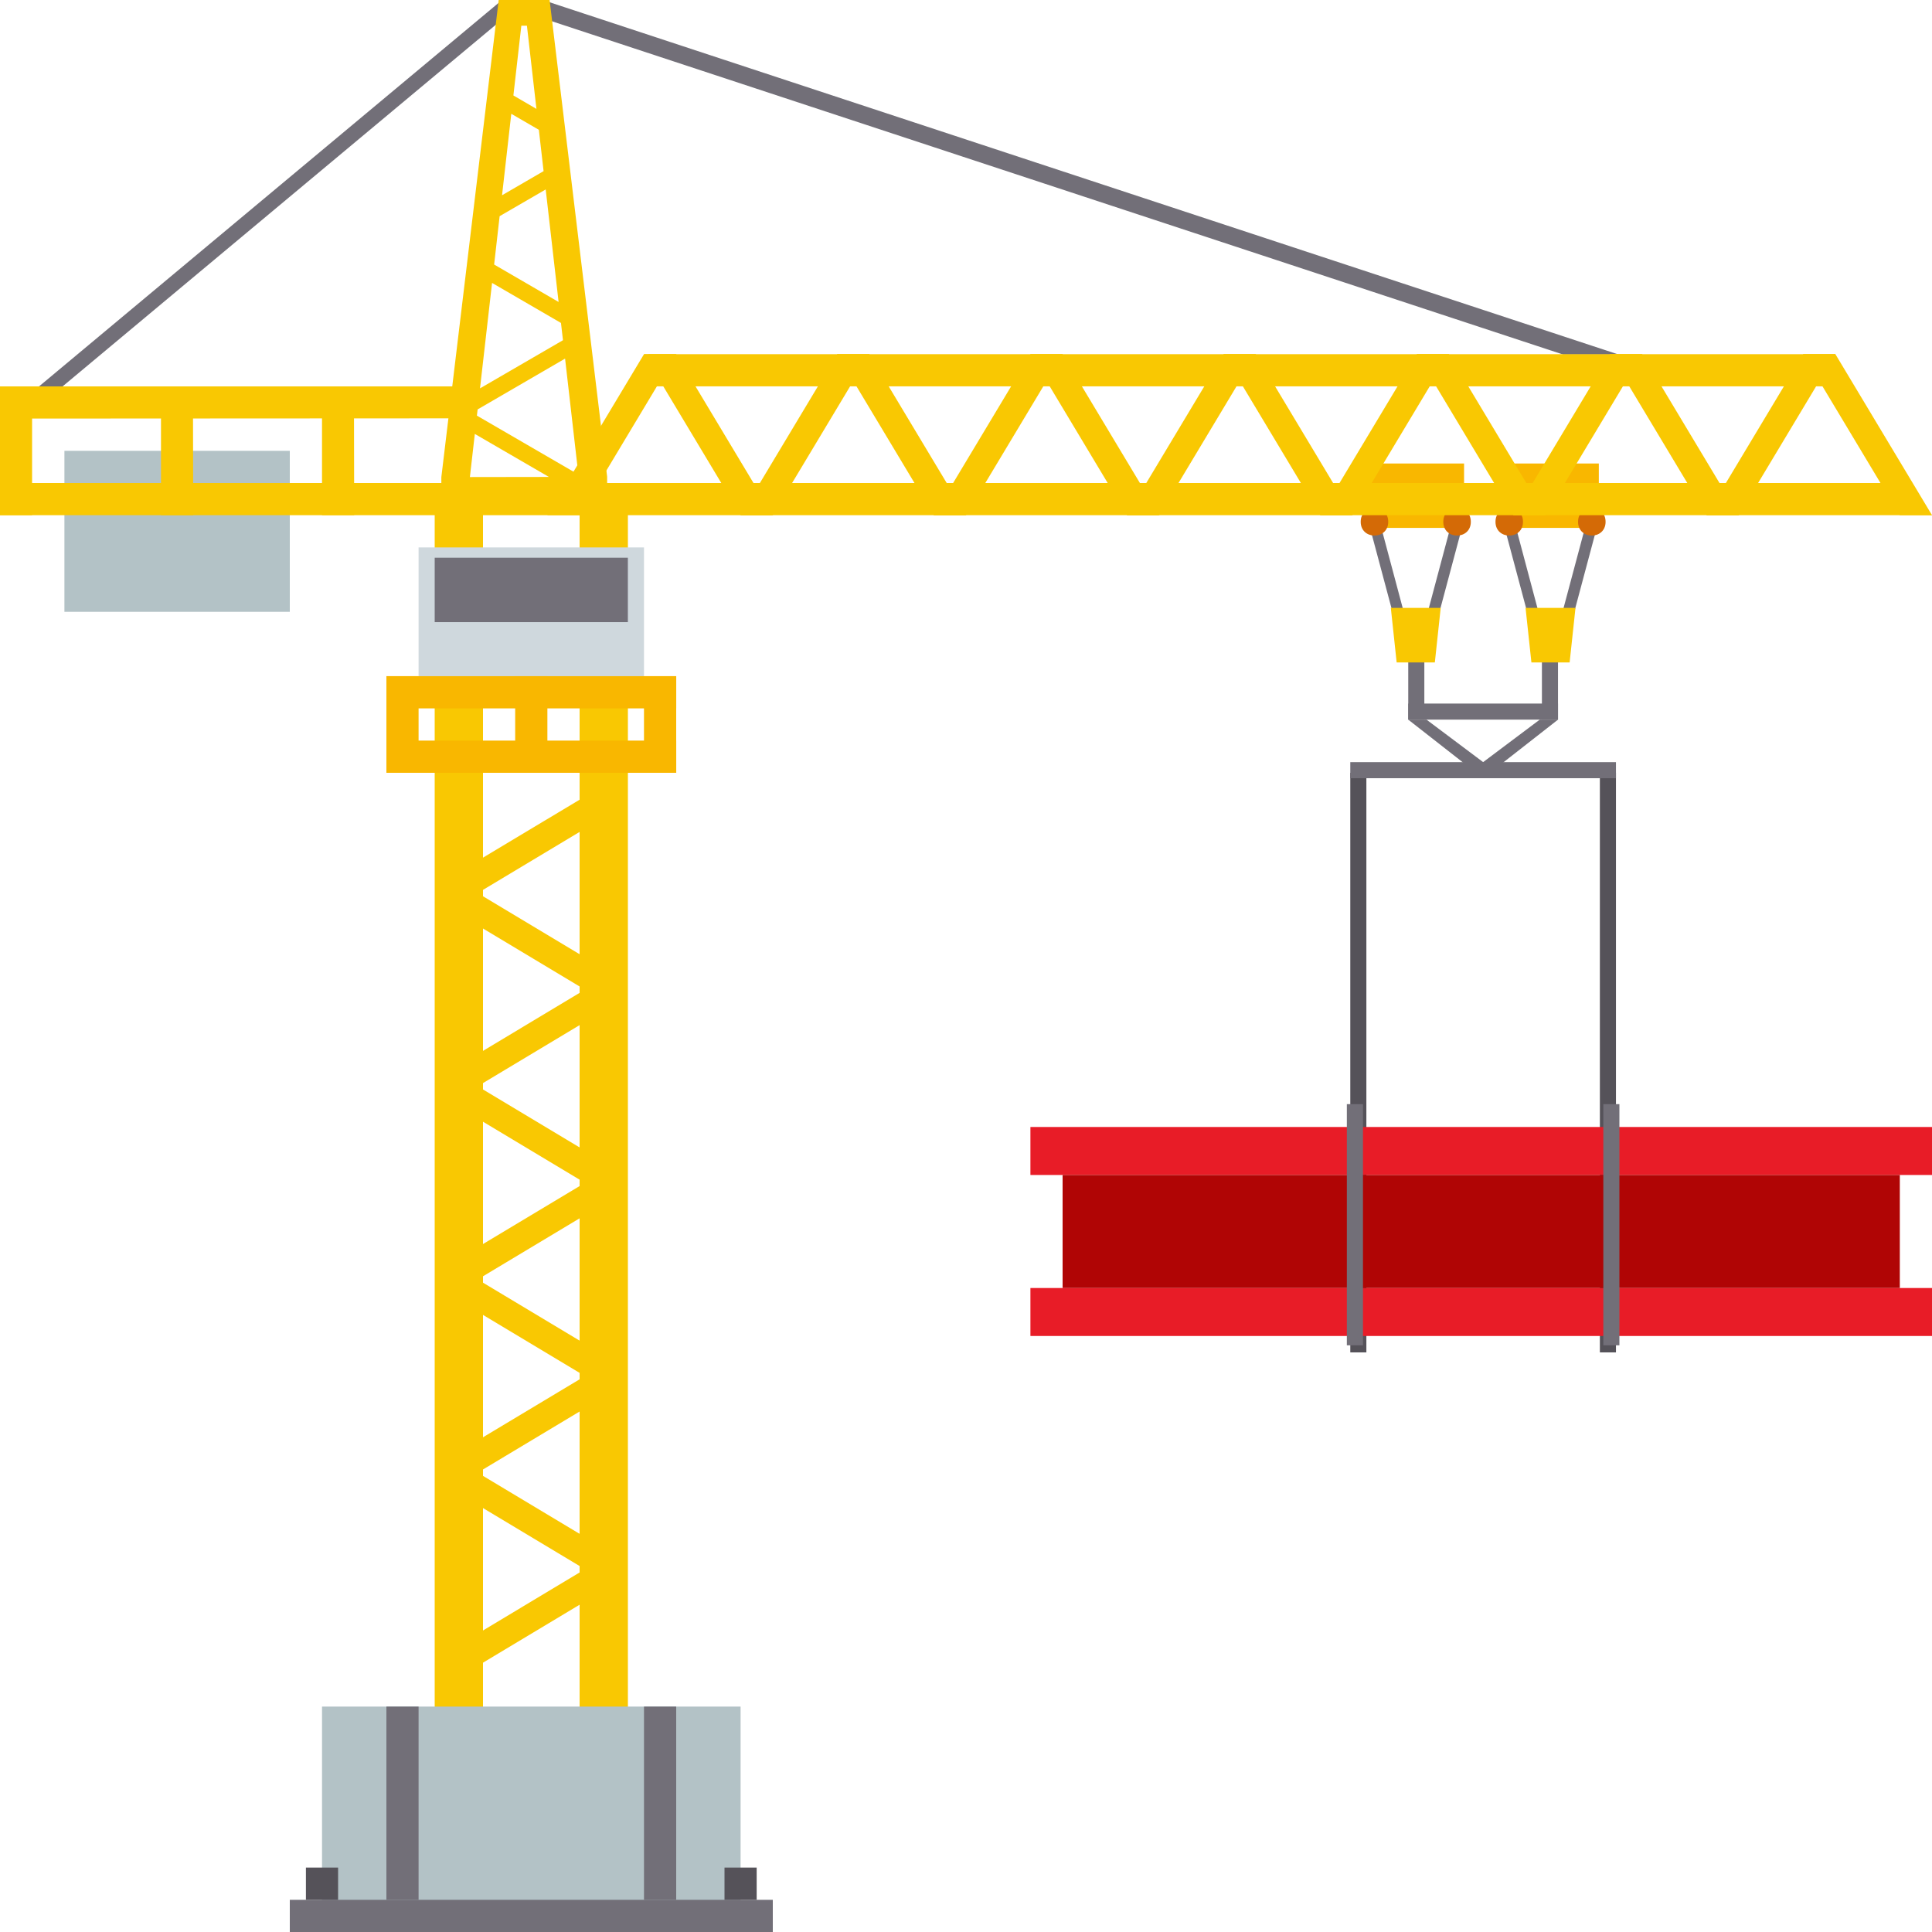 <svg xmlns="http://www.w3.org/2000/svg" xml:space="preserve" style="enable-background:new 0 0 64 64" viewBox="0 0 64 64"><path d="M14.4 16.251H16v41.6h-1.6zm4.8 0h1.6v41.6h-1.6z" style="fill:#f9c802"/><path d="M14.934 35.451v1.067l5.333-3.2V32.25z" style="fill:#f9c802"/><path d="m14.934 36.518 5.333 3.2V38.65l-5.333-3.2zm0-7.468v1.068l5.333-3.2v-1.067z" style="fill:#f9c802"/><path d="m14.934 30.118 5.333 3.2V32.25l-5.333-3.2zm0 18.133v1.066l5.333-3.199v-1.067z" style="fill:#f9c802"/><path d="m14.934 49.317 5.333 3.2v-1.066l-5.333-3.2zm0-7.467v1.068l5.333-3.2V38.65z" style="fill:#f9c802"/><path d="m14.934 42.918 5.333 3.2v-1.067l-5.333-3.2zm0 11.733v1.067l5.333-3.2V51.45z" style="fill:#f9c802"/><path d="M2.134 14.934H9.6v5.333H2.134z" style="fill:#b3c2c6"/><path d="M16.568.053 0 13.879l1.092-.26L17.107.25zm1.572 0 35.48 11.692h-1.838L17.51.45z" style="fill:#726f78"/><path d="M20.113 15.798 18.206 0H16.52l-1.9 15.806v.846h5.492v-.854zm-4.29-2.236 2.896-1.683.44 3.84-3.361-1.951.024-.206zM17.85 4.3l.157 1.369-1.376.799.306-2.698.913.53zm-.843-1.139.263-2.31h.185l.315 2.756-.763-.445zm1.07 3.115.427 3.727-2.135-1.24.182-1.602 1.526-.885zm.506 4.422.066.572-2.748 1.595.399-3.493 2.283 1.326zm-2.853 3.677 2.453 1.424-2.617.004.163-1.428zM0 12.8h1.063v4.267H0zm5.333 0v4.266H6.4L6.392 12.8zm5.334 0v4.266h1.066l-.008-4.266z" style="fill:#f9c802"/><path d="M15.469 12.8H0v1.066l15.469-.008z" style="fill:#f9c802"/><path d="M13.866 18.134h7.467V22.4h-7.467z" style="fill:#cfd8dd"/><path d="M14.4 18.475h6.399v2.134H14.4z" style="fill:#726f78"/><path d="M12.8 22.399h9.601v1.067H12.8zm0 2.134h9.601V25.6H12.8z" style="fill:#f9b700"/><path d="M12.8 22.399h1.066v3.2H12.8zm8.533 0H22.4v3.2h-1.067zm-4.267 0h1.067v3.2h-1.067z" style="fill:#f9b700"/><path d="M10.667 56.533h13.866V64H10.667z" style="fill:#b3c2c6"/><path d="M9.6 62.934h16V64h-16z" style="fill:#726f78"/><path d="M10.134 61.866H11.2v1.067h-1.066zm13.866 0h1.066v1.067H24z" style="fill:#555259"/><path d="M12.8 56.533h1.066v6.4H12.8zm8.533 0H22.4v6.4h-1.067z" style="fill:#726f78"/><path d="M49.763 15.354h3.2v2.133h-3.2z" style="fill:#f9b700"/><path d="M46.65 21.748h.533v2.091h-.533zm4.428 0h.533v2.091h-.533z" style="fill:#726f78"/><path d="M44.73 25.6h.533v19.2h-.533zm8.268 0h.533v19.2h-.533z" style="fill:#555259"/><path d="m51.006 23.839-1.875 1.407-1.876-1.407h-.605l2.48 1.94 2.481-1.94z" style="fill:#726f78"/><path d="M46.65 23.306h4.961v.533H46.65zm-1.92 1.94h8.801v.533H44.73zm6.24-4.953h-.376l-.834-3.122h.378zm.784 0h.39l.834-3.122h-.39z" style="fill:#726f78"/><path d="M51.996 21.944H50.73l-.194-1.807h1.654z" style="fill:#f9c802"/><path d="M50.451 17.285c0 .609-.911.609-.911 0s.911-.608.911 0zm2.736 0c0 .609-.912.609-.912 0s.912-.608.912 0z" style="fill:#d46a06"/><path d="M45.299 15.354h3.2v2.133h-3.2z" style="fill:#f9b700"/><path d="M46.507 20.293h-.373l-.834-3.122h.374zm.785 0h.386l.834-3.122h-.387z" style="fill:#726f78"/><path d="M47.531 21.944h-1.265l-.193-1.807h1.652z" style="fill:#f9c802"/><path d="M45.987 17.285c0 .609-.912.609-.912 0s.912-.608.912 0zm2.736 0c0 .609-.912.609-.912 0s.912-.608.912 0z" style="fill:#d46a06"/><path d="M34.134 42.667v1.589H64v-1.589zm0-5.334v1.59H64v-1.59z" style="fill:#e81c27"/><path d="M35.2 38.923v3.744h27.734v-3.744z" style="fill:#b00505"/><path d="M44.616 36.576h.534v7.989h-.534zm8.496 0h.533v7.989h-.533z" style="fill:#726f78"/><path d="M21.487 11.733H60.8v1.066H21.487zM0 17.066h64L62.934 16H0z" style="fill:#f9c802"/><path d="M54.4 11.733h-1.067l3.2 5.333H57.6z" style="fill:#f9c802"/><path d="m53.333 11.733-3.2 5.333H51.2l3.2-5.333zm7.467 0h-1.067l3.2 5.333H64z" style="fill:#f9c802"/><path d="m59.733 11.733-3.2 5.333H57.6l3.2-5.333zm-18.133 0h-1.067l3.2 5.333H44.8z" style="fill:#f9c802"/><path d="m40.533 11.733-3.2 5.333H38.4l3.2-5.333zm7.467 0h-1.066l3.2 5.333H51.2z" style="fill:#f9c802"/><path d="m46.934 11.733-3.2 5.333H44.8l3.2-5.333zm-18.134 0h-1.067l3.2 5.333H32z" style="fill:#f9c802"/><path d="m27.733 11.733-3.2 5.333H25.6l3.2-5.333zm7.467 0h-1.066l3.199 5.333H38.4z" style="fill:#f9c802"/><path d="m34.134 11.733-3.2 5.333H32l3.2-5.333zm-11.734 0h-1.067l3.2 5.333H25.6z" style="fill:#f9c802"/><path d="m21.333 11.733-3.2 5.333H19.2l3.2-5.333z" style="fill:#f9c802"/></svg>